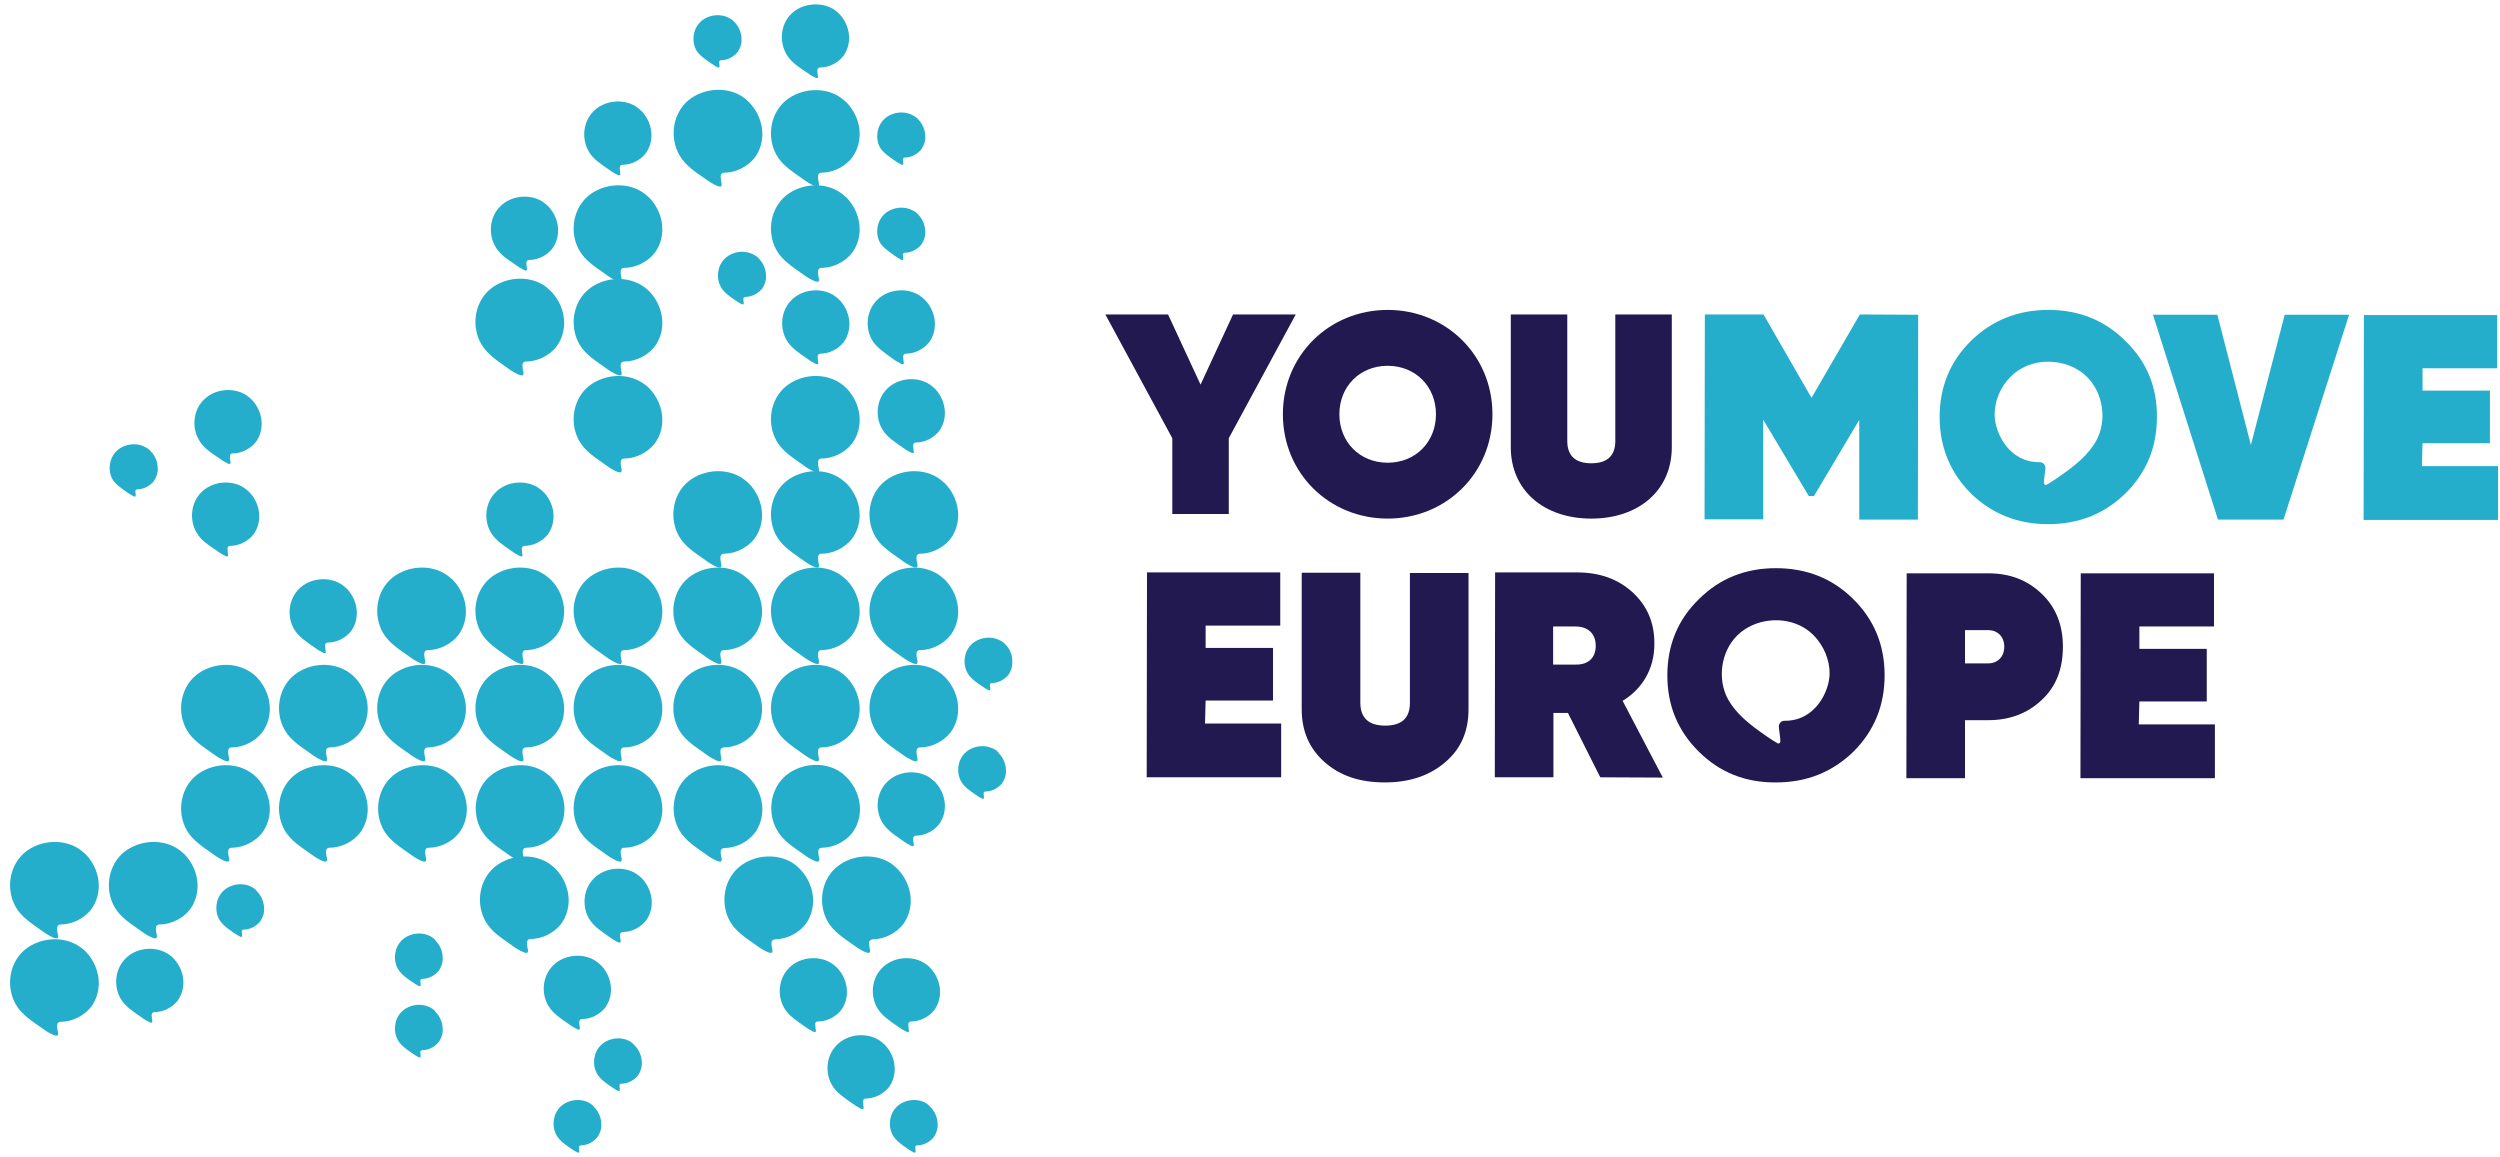 <svg width="242" height="112" viewBox="0 0 242 112" fill="none" xmlns="http://www.w3.org/2000/svg">
<path d="M185.68 30.468L185.651 50.3H179.976V40.647L175.589 48.019H175.092L170.675 40.618V50.271H165L165.029 30.439H170.704L175.355 38.512L180.035 30.439L185.68 30.468Z" fill="#24AECB"/>
<path d="M214.697 50.3L208.408 30.468H214.639L217.885 43.075L221.162 30.468H227.392L221.045 50.3H214.697Z" fill="#24AECB"/>
<path d="M234.442 45.123H241.814V50.329H228.797L228.826 30.497H241.726V35.645H234.501V37.81H241.024V42.9H234.501L234.442 45.123Z" fill="#24AECB"/>
<path d="M205.747 33.013C203.729 30.994 201.242 30 198.288 30C195.334 30 192.847 30.994 190.8 32.984C188.782 34.973 187.758 37.43 187.758 40.355C187.758 43.28 188.782 45.737 190.771 47.755C192.818 49.744 195.305 50.739 198.259 50.739C201.213 50.739 203.7 49.744 205.718 47.785C207.765 45.766 208.789 43.309 208.789 40.384C208.818 37.459 207.795 35.002 205.747 33.013ZM202.881 42.724C202.149 43.982 201.067 44.889 199.897 45.737C198.61 46.673 198.083 46.936 198.083 46.936C197.908 46.995 197.879 46.819 197.849 46.731C197.82 46.585 197.996 45.532 197.996 45.328V45.298C197.996 45.006 197.791 44.772 197.498 44.742C194.427 44.801 193.081 41.817 193.081 40.15C193.081 38.804 193.637 37.459 194.603 36.494C194.895 36.201 195.217 35.938 195.568 35.733C197.557 34.534 200.394 34.856 202.032 36.494C203.612 38.073 203.992 40.764 202.881 42.724Z" fill="#24AECB"/>
<path d="M116.645 70.035H124.017V75.242H111L111.029 55.409H123.929V60.558H116.704V62.722H123.227V67.812H116.704L116.645 70.035Z" fill="#21194F"/>
<path d="M126.006 55.439H131.681V68.017C131.681 69.479 132.47 70.24 134.079 70.24C135.688 70.24 136.478 69.508 136.478 68.046V55.468H142.152V68.66C142.152 70.795 141.421 72.492 139.9 73.779C138.408 75.066 136.478 75.739 134.05 75.739C131.622 75.739 129.721 75.095 128.229 73.779C126.737 72.463 126.006 70.766 126.006 68.66V55.439Z" fill="#21194F"/>
<path d="M154.906 75.242L151.776 69.011H150.372V75.242H144.697L144.727 55.409H152.654C154.847 55.409 156.632 56.053 158.036 57.34C159.44 58.627 160.171 60.294 160.142 62.371C160.142 64.711 159.001 66.671 157.07 67.841L160.961 75.271L154.906 75.242ZM150.343 60.645V64.331H152.507C153.736 64.36 154.467 63.687 154.467 62.517C154.467 61.347 153.736 60.645 152.507 60.645H150.343Z" fill="#21194F"/>
<path d="M192.464 55.497C194.541 55.497 196.237 56.141 197.612 57.457C198.987 58.744 199.689 60.47 199.689 62.605C199.689 64.77 199.016 66.496 197.612 67.783C196.237 69.07 194.512 69.713 192.464 69.713H190.212V75.329H184.537L184.566 55.497H192.464ZM192.464 64.214C193.342 64.214 194.014 63.6 194.014 62.605C194.014 61.611 193.342 60.996 192.464 60.996H190.212V64.214H192.464Z" fill="#21194F"/>
<path d="M207.032 70.123H214.403V75.329H201.387L201.416 55.497H214.316V60.645H207.091V62.81H213.614V67.9H207.091L207.032 70.123Z" fill="#21194F"/>
<path d="M161.398 65.384C161.398 68.309 162.422 70.766 164.47 72.785C166.488 74.774 168.974 75.768 171.929 75.739C174.883 75.739 177.369 74.744 179.417 72.755C181.435 70.737 182.43 68.28 182.43 65.355C182.43 62.43 181.406 59.973 179.388 57.984C177.34 55.965 174.854 55 171.9 55C168.945 55 166.459 55.995 164.441 58.013C162.393 60.002 161.398 62.488 161.398 65.384ZM168.155 61.523C169.793 59.885 172.631 59.563 174.62 60.762C174.971 60.967 175.293 61.23 175.585 61.523C176.521 62.488 177.106 63.834 177.106 65.179C177.106 66.847 175.761 69.83 172.689 69.772C172.397 69.801 172.192 70.035 172.192 70.328V70.357C172.192 70.532 172.368 71.615 172.338 71.761C172.338 71.849 172.28 71.995 172.104 71.966C172.104 71.966 171.578 71.702 170.291 70.766C169.121 69.918 168.038 69.011 167.307 67.753C166.196 65.794 166.576 63.073 168.155 61.523Z" fill="#21194F"/>
<path d="M62.068 74.661C60.43 73.666 58.09 73.959 56.715 75.304C55.399 76.621 55.165 78.756 56.072 80.365C56.657 81.388 57.681 82.003 58.617 82.675C58.968 82.939 59.348 83.173 59.757 83.348C59.845 83.377 59.933 83.407 60.05 83.407C60.108 83.407 60.167 83.348 60.167 83.29C60.196 83.173 60.167 83.056 60.138 82.939C60.108 82.793 60.079 82.646 60.079 82.471V82.442C60.079 82.207 60.196 82.061 60.43 82.061C61.542 82.061 62.712 81.476 63.384 80.599C63.882 79.926 64.116 79.107 64.116 78.317C64.116 77.206 63.648 76.094 62.858 75.275C62.624 75.07 62.361 74.836 62.068 74.661Z" fill="#24AECB"/>
<path d="M70.112 82.09C71.223 82.09 72.393 81.505 73.066 80.628C73.563 79.955 73.797 79.136 73.797 78.346C73.797 77.235 73.329 76.123 72.54 75.304C72.305 75.07 72.042 74.836 71.75 74.661C70.112 73.666 67.772 73.959 66.397 75.304C65.081 76.621 64.847 78.756 65.753 80.365C66.338 81.388 67.362 82.003 68.298 82.675C68.649 82.939 69.029 83.173 69.439 83.348C69.527 83.377 69.614 83.407 69.731 83.407C69.79 83.407 69.848 83.348 69.848 83.29C69.878 83.173 69.848 83.056 69.819 82.939C69.79 82.793 69.761 82.646 69.761 82.471V82.442C69.761 82.237 69.848 82.12 70.112 82.09Z" fill="#24AECB"/>
<path d="M77.747 82.675C78.098 82.939 78.479 83.173 78.888 83.348C78.976 83.377 79.064 83.407 79.181 83.407C79.239 83.407 79.298 83.348 79.298 83.29C79.327 83.173 79.298 83.056 79.268 82.939C79.239 82.792 79.21 82.646 79.21 82.471V82.441C79.21 82.207 79.327 82.061 79.561 82.061C80.672 82.061 81.843 81.476 82.515 80.599C83.013 79.926 83.246 79.107 83.246 78.317C83.246 77.206 82.778 76.094 81.989 75.275C81.755 75.041 81.492 74.807 81.199 74.631C79.561 73.637 77.221 73.929 75.846 75.275C74.53 76.591 74.296 78.727 75.203 80.335C75.787 81.388 76.811 82.003 77.747 82.675Z" fill="#24AECB"/>
<path d="M84.475 90.924C85.587 90.924 86.757 90.339 87.429 89.462C87.927 88.789 88.161 87.97 88.161 87.18C88.161 86.069 87.693 84.957 86.903 84.138C86.669 83.904 86.406 83.67 86.113 83.494C84.475 82.5 82.135 82.792 80.76 84.138C79.444 85.454 79.21 87.59 80.117 89.198C80.702 90.222 81.725 90.836 82.661 91.509C83.012 91.772 83.393 92.006 83.802 92.182C83.89 92.211 83.978 92.24 84.095 92.24C84.153 92.24 84.212 92.182 84.212 92.123C84.241 92.006 84.212 91.889 84.182 91.772C84.153 91.626 84.124 91.48 84.124 91.304V91.275C84.124 91.1 84.241 90.953 84.475 90.924Z" fill="#24AECB"/>
<path d="M75.026 90.924C76.137 90.924 77.307 90.339 77.98 89.462C78.477 88.789 78.711 87.97 78.711 87.18C78.711 86.069 78.243 84.957 77.454 84.138C77.22 83.904 76.956 83.67 76.664 83.494C75.026 82.5 72.686 82.792 71.311 84.138C69.995 85.454 69.761 87.59 70.667 89.198C71.252 90.222 72.276 90.836 73.212 91.509C73.563 91.772 73.944 92.006 74.353 92.182C74.441 92.211 74.528 92.24 74.645 92.24C74.704 92.24 74.763 92.182 74.763 92.123C74.792 92.006 74.763 91.889 74.733 91.772C74.704 91.626 74.675 91.48 74.675 91.304V91.275C74.675 91.1 74.792 90.953 75.026 90.924Z" fill="#24AECB"/>
<path d="M33.549 74.661C31.91 73.666 29.57 73.959 28.196 75.304C26.879 76.621 26.645 78.756 27.552 80.365C28.137 81.388 29.161 82.003 30.097 82.675C30.448 82.939 30.828 83.173 31.238 83.348C31.326 83.377 31.413 83.407 31.53 83.407C31.589 83.407 31.647 83.348 31.647 83.29C31.677 83.173 31.647 83.056 31.618 82.939C31.589 82.793 31.559 82.646 31.559 82.471V82.442C31.559 82.207 31.677 82.061 31.91 82.061C33.022 82.061 34.192 81.476 34.865 80.599C35.362 79.926 35.596 79.107 35.596 78.317C35.596 77.206 35.128 76.094 34.338 75.275C34.104 75.07 33.841 74.836 33.549 74.661Z" fill="#24AECB"/>
<path d="M33.549 64.949C31.91 63.955 29.57 64.247 28.196 65.593C26.879 66.909 26.645 69.044 27.552 70.653C28.137 71.677 29.161 72.291 30.097 72.964C30.448 73.227 30.828 73.461 31.238 73.637C31.326 73.666 31.413 73.695 31.53 73.695C31.589 73.695 31.647 73.637 31.647 73.578C31.677 73.461 31.647 73.344 31.618 73.227C31.589 73.081 31.559 72.935 31.559 72.759V72.73C31.559 72.496 31.677 72.35 31.91 72.35C33.022 72.35 34.192 71.765 34.865 70.887C35.362 70.214 35.596 69.395 35.596 68.606C35.596 67.494 35.128 66.383 34.338 65.564C34.104 65.329 33.841 65.125 33.549 64.949Z" fill="#24AECB"/>
<path d="M24.072 64.949C22.434 63.955 20.094 64.247 18.719 65.593C17.403 66.909 17.169 69.044 18.076 70.653C18.661 71.677 19.684 72.291 20.62 72.964C20.971 73.227 21.352 73.461 21.761 73.637C21.849 73.666 21.937 73.695 22.054 73.695C22.112 73.695 22.171 73.637 22.171 73.578C22.2 73.461 22.171 73.344 22.141 73.227C22.112 73.081 22.083 72.935 22.083 72.759V72.73C22.083 72.496 22.2 72.35 22.434 72.35C23.546 72.35 24.715 71.765 25.388 70.887C25.886 70.214 26.12 69.395 26.12 68.606C26.12 67.494 25.651 66.383 24.862 65.564C24.657 65.329 24.364 65.125 24.072 64.949Z" fill="#24AECB"/>
<path d="M24.072 74.661C22.434 73.666 20.094 73.959 18.719 75.304C17.403 76.621 17.169 78.756 18.076 80.365C18.661 81.388 19.684 82.003 20.62 82.675C20.971 82.939 21.352 83.173 21.761 83.348C21.849 83.377 21.937 83.407 22.054 83.407C22.112 83.407 22.171 83.348 22.171 83.29C22.2 83.173 22.171 83.056 22.141 82.939C22.112 82.793 22.083 82.646 22.083 82.471V82.442C22.083 82.207 22.2 82.061 22.434 82.061C23.546 82.061 24.715 81.476 25.388 80.599C25.886 79.926 26.12 79.107 26.12 78.317C26.12 77.206 25.651 76.094 24.862 75.275C24.657 75.07 24.364 74.836 24.072 74.661Z" fill="#24AECB"/>
<path d="M49.111 35.611C49.462 35.874 49.842 36.108 50.251 36.283C50.339 36.313 50.427 36.342 50.544 36.342C50.602 36.342 50.661 36.283 50.661 36.225C50.69 36.108 50.661 35.991 50.632 35.874C50.602 35.728 50.573 35.581 50.573 35.406V35.377C50.573 35.143 50.69 34.996 50.924 34.996C52.036 34.996 53.206 34.411 53.879 33.534C54.376 32.861 54.61 32.042 54.61 31.252C54.61 30.141 54.142 29.029 53.352 28.21C53.118 27.976 52.855 27.742 52.562 27.567C50.924 26.572 48.584 26.865 47.209 28.21C45.893 29.526 45.659 31.662 46.566 33.271C47.18 34.324 48.175 34.938 49.111 35.611Z" fill="#24AECB"/>
<path d="M68.298 17.329C68.649 17.592 69.029 17.826 69.439 18.002C69.527 18.031 69.614 18.06 69.731 18.06C69.79 18.06 69.848 18.002 69.848 17.943C69.878 17.826 69.848 17.709 69.819 17.592C69.79 17.446 69.761 17.299 69.761 17.124V17.095C69.761 16.861 69.878 16.715 70.112 16.715C71.223 16.715 72.393 16.129 73.066 15.252C73.563 14.579 73.797 13.76 73.797 12.97C73.797 11.859 73.329 10.747 72.54 9.928C72.305 9.694 72.042 9.46 71.75 9.285C70.112 8.29 67.772 8.583 66.397 9.928C65.081 11.245 64.847 13.38 65.753 14.989C66.338 16.042 67.333 16.656 68.298 17.329Z" fill="#24AECB"/>
<path d="M20.942 53.278C21.205 53.483 21.497 53.658 21.79 53.805C21.848 53.834 21.936 53.863 21.995 53.863C22.053 53.863 22.082 53.834 22.082 53.776C22.082 53.688 22.082 53.6 22.053 53.512C22.053 53.395 22.024 53.278 22.024 53.161C22.024 53.161 22.024 53.161 22.024 53.132C22.024 52.956 22.112 52.84 22.287 52.84C23.135 52.84 24.013 52.401 24.539 51.728C24.92 51.202 25.095 50.587 25.095 49.973C25.095 49.125 24.744 48.276 24.159 47.662C23.984 47.487 23.779 47.311 23.545 47.165C22.287 46.404 20.503 46.609 19.479 47.662C18.485 48.657 18.309 50.295 19.011 51.523C19.45 52.313 20.21 52.781 20.942 53.278Z" fill="#24AECB"/>
<path d="M30.389 62.638C30.652 62.843 30.945 63.019 31.237 63.165C31.296 63.194 31.383 63.223 31.442 63.223C31.5 63.223 31.53 63.194 31.53 63.136C31.53 63.048 31.53 62.96 31.5 62.872C31.5 62.755 31.471 62.638 31.471 62.521C31.471 62.521 31.471 62.521 31.471 62.492C31.471 62.317 31.559 62.2 31.734 62.2C32.583 62.2 33.46 61.761 33.987 61.088C34.367 60.562 34.542 59.947 34.542 59.333C34.542 58.485 34.191 57.636 33.606 57.022C33.431 56.847 33.226 56.671 32.992 56.525C31.734 55.764 29.95 55.969 28.926 57.022C27.932 58.017 27.756 59.655 28.458 60.883C28.897 61.644 29.657 62.112 30.389 62.638Z" fill="#24AECB"/>
<path d="M21.176 44.327C21.439 44.532 21.732 44.708 22.024 44.854C22.083 44.883 22.17 44.912 22.229 44.912C22.287 44.912 22.317 44.883 22.317 44.825C22.317 44.737 22.317 44.649 22.287 44.561C22.287 44.444 22.258 44.327 22.258 44.21C22.258 44.21 22.258 44.21 22.258 44.181C22.258 44.006 22.346 43.889 22.521 43.889C23.37 43.889 24.247 43.45 24.774 42.777C25.154 42.251 25.329 41.636 25.329 41.022C25.329 40.174 24.979 39.325 24.393 38.711C24.218 38.536 24.013 38.36 23.779 38.214C22.521 37.453 20.737 37.658 19.713 38.711C18.719 39.706 18.543 41.344 19.245 42.572C19.684 43.362 20.445 43.83 21.176 44.327Z" fill="#24AECB"/>
<path d="M78.039 6.974C78.302 7.179 78.595 7.354 78.888 7.5C78.946 7.53 79.034 7.559 79.092 7.559C79.151 7.559 79.18 7.53 79.18 7.471C79.18 7.383 79.18 7.296 79.151 7.208C79.151 7.091 79.121 6.974 79.121 6.857C79.121 6.857 79.121 6.857 79.121 6.828C79.121 6.652 79.209 6.535 79.385 6.535C80.233 6.535 81.111 6.096 81.637 5.424C82.017 4.897 82.193 4.283 82.193 3.669C82.193 2.82 81.842 1.972 81.257 1.358C81.081 1.182 80.876 1.007 80.642 0.861C79.385 0.129 77.6 0.334 76.577 1.358C75.582 2.352 75.407 3.99 76.109 5.219C76.547 6.009 77.308 6.477 78.039 6.974Z" fill="#24AECB"/>
<path d="M79.414 34.236C80.262 34.236 81.14 33.797 81.666 33.124C82.047 32.598 82.222 31.983 82.222 31.369C82.222 30.521 81.871 29.673 81.286 29.058C81.111 28.883 80.906 28.707 80.672 28.561C79.414 27.8 77.63 28.005 76.606 29.058C75.611 30.053 75.436 31.691 76.138 32.919C76.606 33.709 77.367 34.177 78.069 34.675C78.332 34.879 78.624 35.055 78.917 35.201C78.975 35.23 79.063 35.26 79.121 35.26C79.18 35.26 79.209 35.23 79.209 35.172C79.209 35.084 79.209 34.996 79.18 34.908C79.18 34.791 79.151 34.675 79.151 34.557C79.151 34.557 79.151 34.557 79.151 34.528C79.151 34.353 79.239 34.236 79.414 34.236Z" fill="#24AECB"/>
<path d="M86.346 34.675C86.609 34.879 86.902 35.055 87.194 35.201C87.253 35.23 87.34 35.26 87.399 35.26C87.457 35.26 87.487 35.23 87.487 35.172C87.487 35.084 87.487 34.996 87.457 34.908C87.457 34.791 87.428 34.675 87.428 34.557C87.428 34.557 87.428 34.557 87.428 34.528C87.428 34.353 87.516 34.236 87.691 34.236C88.54 34.236 89.417 33.797 89.944 33.124C90.324 32.598 90.499 31.983 90.499 31.369C90.499 30.521 90.148 29.673 89.563 29.058C89.388 28.883 89.183 28.707 88.949 28.561C87.691 27.8 85.907 28.005 84.883 29.058C83.889 30.053 83.713 31.691 84.415 32.919C84.883 33.68 85.644 34.148 86.346 34.675Z" fill="#24AECB"/>
<path d="M49.871 25.607C50.135 25.812 50.427 25.987 50.719 26.133C50.778 26.163 50.866 26.192 50.924 26.192C50.983 26.192 51.012 26.163 51.012 26.104C51.012 26.016 51.012 25.929 50.983 25.841C50.983 25.724 50.953 25.607 50.953 25.49C50.953 25.49 50.953 25.49 50.953 25.461C50.953 25.285 51.041 25.168 51.217 25.168C52.065 25.168 52.943 24.729 53.469 24.057C53.849 23.53 54.025 22.916 54.025 22.302C54.025 21.453 53.674 20.605 53.089 19.991C52.913 19.815 52.709 19.64 52.474 19.493C51.217 18.733 49.432 18.938 48.409 19.991C47.414 20.985 47.239 22.623 47.941 23.852C48.379 24.642 49.14 25.11 49.871 25.607Z" fill="#24AECB"/>
<path d="M58.908 16.393C59.172 16.598 59.464 16.773 59.757 16.919C59.815 16.948 59.903 16.978 59.961 16.978C60.02 16.978 60.049 16.948 60.049 16.89C60.049 16.802 60.049 16.715 60.02 16.627C60.02 16.51 59.991 16.393 59.991 16.276C59.991 16.276 59.991 16.276 59.991 16.247C59.991 16.071 60.078 15.954 60.254 15.954C61.102 15.954 61.98 15.515 62.506 14.842C62.886 14.316 63.062 13.702 63.062 13.087C63.062 12.239 62.711 11.391 62.126 10.777C61.95 10.601 61.746 10.426 61.512 10.279C60.254 9.519 58.47 9.724 57.446 10.777C56.451 11.771 56.276 13.409 56.978 14.638C57.416 15.428 58.206 15.896 58.908 16.393Z" fill="#24AECB"/>
<path d="M88.658 42.836C89.507 42.836 90.384 42.397 90.91 41.724C91.291 41.198 91.466 40.583 91.466 39.969C91.466 39.121 91.115 38.273 90.53 37.658C90.355 37.483 90.15 37.307 89.916 37.161C88.658 36.4 86.874 36.605 85.85 37.658C84.856 38.653 84.68 40.291 85.382 41.519C85.85 42.309 86.611 42.777 87.313 43.274C87.576 43.479 87.868 43.655 88.161 43.801C88.219 43.83 88.307 43.859 88.366 43.859C88.424 43.859 88.453 43.83 88.453 43.772C88.453 43.684 88.453 43.596 88.424 43.508C88.424 43.391 88.395 43.274 88.395 43.157C88.395 43.157 88.395 43.157 88.395 43.128C88.395 42.953 88.483 42.836 88.658 42.836Z" fill="#24AECB"/>
<path d="M50.777 52.84C51.626 52.84 52.503 52.401 53.03 51.728C53.41 51.202 53.585 50.587 53.585 49.973C53.585 49.125 53.234 48.276 52.649 47.662C52.474 47.487 52.269 47.311 52.035 47.165C50.777 46.404 48.993 46.609 47.969 47.662C46.975 48.657 46.799 50.295 47.501 51.523C47.969 52.313 48.73 52.781 49.432 53.278C49.695 53.483 49.987 53.658 50.28 53.805C50.339 53.834 50.426 53.863 50.485 53.863C50.543 53.863 50.573 53.834 50.573 53.776C50.573 53.688 50.572 53.6 50.543 53.512C50.543 53.395 50.514 53.278 50.514 53.161C50.514 53.161 50.514 53.161 50.514 53.132C50.514 52.956 50.602 52.84 50.777 52.84Z" fill="#24AECB"/>
<path d="M54.99 99.085C55.254 99.29 55.546 99.465 55.839 99.612C55.897 99.641 55.985 99.67 56.043 99.67C56.102 99.67 56.131 99.641 56.131 99.582C56.131 99.495 56.131 99.407 56.102 99.319C56.102 99.202 56.073 99.085 56.073 98.968C56.073 98.968 56.073 98.968 56.073 98.939C56.073 98.763 56.16 98.646 56.336 98.646C57.184 98.646 58.062 98.208 58.588 97.535C58.968 97.008 59.144 96.394 59.144 95.78C59.144 94.931 58.793 94.083 58.208 93.469C58.032 93.293 57.828 93.118 57.594 92.972C56.336 92.211 54.552 92.416 53.528 93.469C52.533 94.463 52.358 96.102 53.06 97.33C53.528 98.12 54.288 98.588 54.99 99.085Z" fill="#24AECB"/>
<path d="M61.541 84.547C60.283 83.787 58.499 83.992 57.475 85.045C56.481 86.039 56.305 87.677 57.007 88.906C57.475 89.696 58.236 90.164 58.938 90.661C59.201 90.866 59.493 91.041 59.786 91.187C59.844 91.217 59.932 91.246 59.991 91.246C60.049 91.246 60.078 91.217 60.078 91.158C60.078 91.07 60.078 90.983 60.049 90.895C60.049 90.778 60.02 90.661 60.02 90.544C60.02 90.544 60.02 90.544 60.02 90.515C60.02 90.339 60.108 90.222 60.283 90.222C61.131 90.222 62.009 89.783 62.535 89.111C62.916 88.584 63.091 87.97 63.091 87.356C63.091 86.507 62.74 85.659 62.155 85.045C61.95 84.84 61.746 84.694 61.541 84.547Z" fill="#24AECB"/>
<path d="M89.447 93.206C88.189 92.445 86.405 92.65 85.381 93.703C84.387 94.697 84.211 96.335 84.913 97.564C85.381 98.354 86.142 98.822 86.844 99.319C87.107 99.524 87.4 99.699 87.692 99.846C87.751 99.875 87.838 99.904 87.897 99.904C87.955 99.904 87.985 99.875 87.985 99.816C87.985 99.729 87.985 99.641 87.955 99.553C87.955 99.436 87.926 99.319 87.926 99.202C87.926 99.202 87.926 99.202 87.926 99.173C87.926 98.997 88.014 98.88 88.189 98.88C89.038 98.88 89.915 98.442 90.442 97.769C90.822 97.242 90.998 96.628 90.998 96.014C90.998 95.165 90.647 94.317 90.061 93.703C89.886 93.498 89.681 93.352 89.447 93.206Z" fill="#24AECB"/>
<path d="M79.18 98.88C80.028 98.88 80.906 98.442 81.432 97.769C81.812 97.242 81.988 96.628 81.988 96.014C81.988 95.165 81.637 94.317 81.052 93.703C80.876 93.527 80.671 93.352 80.437 93.206C79.18 92.445 77.395 92.65 76.372 93.703C75.377 94.697 75.201 96.335 75.903 97.564C76.372 98.354 77.132 98.822 77.834 99.319C78.097 99.524 78.39 99.699 78.682 99.846C78.741 99.875 78.829 99.904 78.887 99.904C78.946 99.904 78.975 99.875 78.975 99.816C78.975 99.729 78.975 99.641 78.946 99.553C78.946 99.436 78.916 99.319 78.916 99.202C78.916 99.202 78.916 99.202 78.916 99.173C78.887 98.997 78.975 98.88 79.18 98.88Z" fill="#24AECB"/>
<path d="M85.675 101.162C85.499 100.986 85.294 100.811 85.061 100.665C83.803 99.904 82.018 100.109 80.995 101.162C80 102.156 79.825 103.794 80.527 105.023C80.995 105.813 81.755 106.281 82.457 106.778C82.72 106.983 83.013 107.158 83.305 107.305C83.364 107.334 83.452 107.363 83.51 107.363C83.569 107.363 83.598 107.334 83.598 107.275C83.598 107.188 83.598 107.1 83.569 107.012C83.569 106.895 83.539 106.778 83.539 106.661C83.539 106.661 83.539 106.661 83.539 106.632C83.539 106.456 83.627 106.339 83.803 106.339C84.651 106.339 85.528 105.9 86.055 105.228C86.435 104.701 86.611 104.087 86.611 103.473C86.611 102.624 86.26 101.776 85.675 101.162Z" fill="#24AECB"/>
<path d="M89.916 75.216C88.658 74.456 86.874 74.661 85.85 75.714C84.856 76.708 84.68 78.346 85.382 79.575C85.85 80.365 86.611 80.832 87.313 81.33C87.576 81.535 87.868 81.71 88.161 81.856C88.219 81.886 88.307 81.915 88.366 81.915C88.424 81.915 88.453 81.886 88.453 81.827C88.453 81.739 88.453 81.652 88.424 81.564C88.424 81.447 88.395 81.33 88.395 81.213C88.395 81.213 88.395 81.213 88.395 81.184C88.395 81.008 88.483 80.891 88.658 80.891C89.507 80.891 90.384 80.452 90.91 79.779C91.291 79.253 91.466 78.639 91.466 78.024C91.466 77.176 91.115 76.328 90.53 75.714C90.326 75.538 90.121 75.363 89.916 75.216Z" fill="#24AECB"/>
<path d="M72.161 28.737C72.775 28.737 73.389 28.415 73.77 27.947C74.033 27.567 74.179 27.128 74.15 26.689C74.15 26.075 73.887 25.46 73.477 25.051C73.36 24.905 73.214 24.788 73.038 24.7C72.132 24.144 70.874 24.32 70.142 25.051C69.441 25.753 69.294 26.923 69.791 27.8C70.113 28.356 70.669 28.707 71.166 29.058C71.371 29.205 71.576 29.322 71.781 29.439C71.839 29.468 71.868 29.468 71.927 29.468C71.956 29.468 71.985 29.439 71.985 29.409C71.985 29.351 71.985 29.292 71.985 29.234C71.985 29.146 71.956 29.058 71.956 28.971C71.956 28.824 72.015 28.766 72.161 28.737Z" fill="#24AECB"/>
<path d="M86.61 24.759C86.814 24.905 87.019 25.022 87.224 25.139C87.282 25.168 87.312 25.168 87.37 25.168C87.399 25.168 87.429 25.139 87.429 25.11C87.429 25.051 87.429 24.993 87.429 24.934C87.429 24.846 87.399 24.759 87.399 24.671C87.399 24.554 87.458 24.466 87.575 24.466C88.189 24.466 88.803 24.144 89.184 23.676C89.447 23.296 89.593 22.857 89.564 22.419C89.564 21.804 89.301 21.19 88.891 20.78C88.774 20.634 88.628 20.517 88.452 20.429C87.546 19.874 86.288 20.049 85.557 20.78C84.855 21.483 84.708 22.652 85.206 23.53C85.557 24.057 86.112 24.378 86.61 24.759Z" fill="#24AECB"/>
<path d="M86.61 15.544C86.814 15.691 87.019 15.808 87.224 15.925C87.282 15.954 87.312 15.954 87.37 15.954C87.399 15.954 87.429 15.925 87.429 15.896C87.429 15.837 87.429 15.778 87.429 15.72C87.429 15.632 87.399 15.544 87.399 15.457C87.399 15.34 87.458 15.252 87.575 15.252C88.189 15.252 88.803 14.93 89.184 14.462C89.447 14.082 89.593 13.643 89.564 13.204C89.564 12.59 89.301 11.976 88.891 11.566C88.774 11.42 88.628 11.303 88.452 11.215C87.546 10.66 86.288 10.835 85.557 11.566C84.855 12.268 84.708 13.438 85.206 14.316C85.557 14.842 86.112 15.194 86.61 15.544Z" fill="#24AECB"/>
<path d="M68.825 6.126C69.029 6.272 69.234 6.389 69.439 6.506C69.497 6.535 69.526 6.535 69.585 6.535C69.614 6.535 69.644 6.506 69.644 6.477C69.644 6.418 69.644 6.36 69.644 6.301C69.644 6.214 69.614 6.126 69.614 6.038C69.614 5.921 69.673 5.833 69.79 5.833C70.404 5.833 71.018 5.511 71.398 5.043C71.662 4.663 71.808 4.224 71.779 3.786C71.779 3.171 71.516 2.557 71.106 2.148C70.989 2.001 70.843 1.884 70.667 1.797C69.76 1.241 68.503 1.416 67.771 2.148C67.069 2.85 66.923 4.02 67.42 4.897C67.771 5.424 68.327 5.775 68.825 6.126Z" fill="#24AECB"/>
<path d="M12.313 47.662C12.518 47.808 12.722 47.925 12.927 48.042C12.986 48.071 13.015 48.071 13.073 48.071C13.102 48.071 13.132 48.042 13.132 48.013C13.132 47.954 13.132 47.896 13.132 47.837C13.132 47.75 13.102 47.662 13.102 47.574C13.102 47.457 13.161 47.369 13.278 47.369C13.892 47.369 14.507 47.048 14.887 46.58C15.15 46.199 15.296 45.761 15.267 45.322C15.267 44.708 15.004 44.093 14.594 43.684C14.477 43.538 14.331 43.42 14.155 43.333C13.249 42.777 11.991 42.953 11.26 43.684C10.558 44.386 10.411 45.556 10.909 46.433C11.26 46.96 11.786 47.282 12.313 47.662Z" fill="#24AECB"/>
<path d="M96.292 72.554C95.385 71.999 94.128 72.174 93.396 72.905C92.694 73.608 92.548 74.778 93.045 75.655C93.367 76.211 93.923 76.562 94.42 76.913C94.625 77.059 94.83 77.176 95.034 77.293C95.093 77.322 95.122 77.322 95.181 77.322C95.21 77.322 95.239 77.293 95.239 77.264C95.239 77.205 95.239 77.147 95.239 77.088C95.239 77.001 95.21 76.913 95.21 76.825C95.21 76.708 95.269 76.62 95.385 76.62C96 76.62 96.614 76.299 96.994 75.831C97.258 75.45 97.404 75.011 97.375 74.573C97.375 73.959 97.111 73.344 96.702 72.935C96.614 72.759 96.468 72.642 96.292 72.554Z" fill="#24AECB"/>
<path d="M97.344 62.404C97.227 62.258 97.081 62.141 96.906 62.053C95.999 61.498 94.741 61.673 94.01 62.404C93.308 63.106 93.161 64.276 93.659 65.154C93.981 65.71 94.536 66.061 95.034 66.412C95.238 66.558 95.443 66.675 95.648 66.792C95.706 66.821 95.736 66.821 95.794 66.821C95.823 66.821 95.853 66.792 95.853 66.763C95.853 66.704 95.853 66.646 95.853 66.587C95.853 66.5 95.823 66.412 95.823 66.324C95.823 66.207 95.882 66.119 95.999 66.119C96.613 66.119 97.227 65.798 97.608 65.33C97.871 64.949 98.017 64.51 97.988 64.072C98.017 63.458 97.783 62.843 97.344 62.404Z" fill="#24AECB"/>
<path d="M89.681 106.807C88.774 106.252 87.516 106.427 86.785 107.158C86.083 107.86 85.937 109.03 86.434 109.908C86.756 110.464 87.312 110.815 87.809 111.166C88.014 111.312 88.218 111.429 88.423 111.546C88.482 111.575 88.511 111.575 88.569 111.575C88.599 111.575 88.628 111.546 88.628 111.517C88.628 111.458 88.628 111.4 88.628 111.341C88.628 111.253 88.599 111.166 88.599 111.078C88.599 110.961 88.657 110.873 88.774 110.873C89.388 110.873 90.003 110.551 90.383 110.083C90.646 109.703 90.793 109.264 90.763 108.826C90.763 108.211 90.5 107.597 90.091 107.188C89.974 107.041 89.827 106.924 89.681 106.807Z" fill="#24AECB"/>
<path d="M61.044 100.84C60.137 100.284 58.88 100.46 58.148 101.191C57.446 101.893 57.3 103.063 57.797 103.941C58.119 104.496 58.675 104.847 59.172 105.198C59.377 105.345 59.582 105.462 59.786 105.579C59.845 105.608 59.874 105.608 59.933 105.608C59.962 105.608 59.991 105.579 59.991 105.55C59.991 105.491 59.991 105.432 59.991 105.374C59.991 105.286 59.962 105.198 59.962 105.111C59.962 104.994 60.02 104.906 60.137 104.906C60.752 104.906 61.366 104.584 61.746 104.116C62.01 103.736 62.156 103.297 62.127 102.858C62.127 102.244 61.863 101.63 61.454 101.22C61.337 101.074 61.191 100.957 61.044 100.84Z" fill="#24AECB"/>
<path d="M57.124 106.807C56.218 106.252 54.96 106.427 54.228 107.158C53.526 107.86 53.38 109.03 53.877 109.908C54.199 110.464 54.755 110.815 55.252 111.166C55.457 111.312 55.662 111.429 55.867 111.546C55.925 111.575 55.954 111.575 56.013 111.575C56.042 111.575 56.071 111.546 56.071 111.517C56.071 111.458 56.071 111.4 56.071 111.341C56.071 111.253 56.042 111.166 56.042 111.078C56.042 110.961 56.1 110.873 56.218 110.873C56.832 110.873 57.446 110.551 57.826 110.083C58.09 109.703 58.236 109.264 58.207 108.826C58.207 108.211 57.943 107.597 57.534 107.188C57.446 107.041 57.3 106.924 57.124 106.807Z" fill="#24AECB"/>
<path d="M41.769 90.69C40.862 90.134 39.604 90.31 38.873 91.041C38.171 91.743 38.025 92.913 38.522 93.791C38.844 94.347 39.4 94.698 39.897 95.049C40.102 95.195 40.306 95.312 40.511 95.429C40.569 95.458 40.599 95.458 40.657 95.458C40.687 95.458 40.716 95.429 40.716 95.4C40.716 95.341 40.716 95.283 40.716 95.224C40.716 95.136 40.687 95.049 40.687 94.961C40.687 94.844 40.745 94.756 40.862 94.756C41.476 94.756 42.091 94.434 42.471 93.966C42.734 93.586 42.88 93.147 42.851 92.709C42.851 92.094 42.588 91.48 42.178 91.07C42.091 90.924 41.944 90.807 41.769 90.69Z" fill="#24AECB"/>
<path d="M41.769 97.593C40.862 97.037 39.604 97.213 38.873 97.944C38.171 98.646 38.025 99.816 38.522 100.694C38.844 101.25 39.4 101.601 39.897 101.952C40.102 102.098 40.306 102.215 40.511 102.332C40.569 102.361 40.599 102.361 40.657 102.361C40.687 102.361 40.716 102.332 40.716 102.303C40.716 102.244 40.716 102.186 40.716 102.127C40.716 102.039 40.687 101.952 40.687 101.864C40.687 101.747 40.745 101.659 40.862 101.659C41.476 101.659 42.091 101.337 42.471 100.869C42.734 100.489 42.88 100.05 42.851 99.612C42.851 98.997 42.588 98.383 42.178 97.974C42.091 97.827 41.944 97.681 41.769 97.593Z" fill="#24AECB"/>
<path d="M52.592 74.661C50.953 73.666 48.613 73.959 47.239 75.304C45.922 76.621 45.688 78.756 46.595 80.365C47.18 81.388 48.204 82.003 49.14 82.675C49.491 82.939 49.871 83.173 50.281 83.348C50.368 83.377 50.456 83.407 50.573 83.407C50.632 83.407 50.69 83.348 50.69 83.29C50.719 83.173 50.69 83.056 50.661 82.939C50.632 82.793 50.602 82.646 50.602 82.471V82.442C50.602 82.207 50.719 82.061 50.953 82.061C52.065 82.061 53.235 81.476 53.908 80.599C54.405 79.926 54.639 79.107 54.639 78.317C54.639 77.206 54.171 76.094 53.381 75.275C53.177 75.07 52.884 74.836 52.592 74.661Z" fill="#24AECB"/>
<path d="M53 83.494C51.362 82.5 49.022 82.792 47.647 84.138C46.331 85.454 46.096 87.59 47.003 89.198C47.588 90.222 48.612 90.836 49.548 91.509C49.899 91.772 50.279 92.006 50.689 92.182C50.777 92.211 50.864 92.24 50.981 92.24C51.04 92.24 51.098 92.182 51.098 92.123C51.128 92.006 51.098 91.889 51.069 91.772C51.04 91.626 51.011 91.48 51.011 91.304V91.275C51.011 91.041 51.128 90.895 51.362 90.895C52.473 90.895 53.643 90.31 54.316 89.432C54.813 88.76 55.047 87.941 55.047 87.151C55.047 86.039 54.579 84.928 53.789 84.109C53.585 83.904 53.292 83.67 53 83.494Z" fill="#24AECB"/>
<path d="M62.068 64.949C60.43 63.955 58.09 64.247 56.715 65.593C55.399 66.909 55.165 69.044 56.072 70.653C56.657 71.677 57.681 72.291 58.617 72.964C58.968 73.227 59.348 73.461 59.757 73.637C59.845 73.666 59.933 73.695 60.05 73.695C60.108 73.695 60.167 73.637 60.167 73.578C60.196 73.461 60.167 73.344 60.138 73.227C60.108 73.081 60.079 72.935 60.079 72.759V72.73C60.079 72.496 60.196 72.35 60.43 72.35C61.542 72.35 62.712 71.765 63.384 70.887C63.882 70.214 64.116 69.395 64.116 68.606C64.116 67.494 63.648 66.383 62.858 65.564C62.624 65.329 62.361 65.125 62.068 64.949Z" fill="#24AECB"/>
<path d="M62.068 55.531C60.43 54.536 58.09 54.829 56.715 56.174C55.399 57.49 55.165 59.626 56.072 61.234C56.657 62.258 57.681 62.873 58.617 63.545C58.968 63.809 59.348 64.043 59.757 64.218C59.845 64.247 59.933 64.277 60.05 64.277C60.108 64.277 60.167 64.218 60.167 64.16C60.196 64.043 60.167 63.926 60.138 63.809C60.108 63.662 60.079 63.516 60.079 63.341V63.311C60.079 63.077 60.196 62.931 60.43 62.931C61.542 62.931 62.712 62.346 63.384 61.468C63.882 60.796 64.116 59.977 64.116 59.187C64.116 58.075 63.648 56.964 62.858 56.145C62.624 55.94 62.361 55.706 62.068 55.531Z" fill="#24AECB"/>
<path d="M62.068 36.985C60.43 35.991 58.09 36.283 56.715 37.629C55.399 38.945 55.165 41.081 56.072 42.689C56.657 43.713 57.681 44.327 58.617 45C58.968 45.263 59.348 45.497 59.757 45.673C59.845 45.702 59.933 45.731 60.05 45.731C60.108 45.731 60.167 45.673 60.167 45.614C60.196 45.497 60.167 45.38 60.138 45.263C60.108 45.117 60.079 44.971 60.079 44.795V44.766C60.079 44.532 60.196 44.386 60.43 44.386C61.542 44.386 62.712 43.801 63.384 42.923C63.882 42.251 64.116 41.432 64.116 40.642C64.116 39.53 63.648 38.419 62.858 37.6C62.624 37.366 62.361 37.161 62.068 36.985Z" fill="#24AECB"/>
<path d="M62.068 27.596C60.43 26.601 58.09 26.894 56.715 28.239C55.399 29.556 55.165 31.691 56.072 33.3C56.657 34.324 57.681 34.938 58.617 35.611C58.968 35.874 59.348 36.108 59.757 36.283C59.845 36.312 59.933 36.342 60.05 36.342C60.108 36.342 60.167 36.283 60.167 36.225C60.196 36.108 60.167 35.991 60.138 35.874C60.108 35.727 60.079 35.581 60.079 35.406V35.377C60.079 35.142 60.196 34.996 60.43 34.996C61.542 34.996 62.712 34.411 63.384 33.534C63.882 32.861 64.116 32.042 64.116 31.252C64.116 30.141 63.648 29.029 62.858 28.21C62.624 27.976 62.361 27.771 62.068 27.596Z" fill="#24AECB"/>
<path d="M62.068 18.528C60.43 17.534 58.09 17.826 56.715 19.172C55.399 20.488 55.165 22.623 56.072 24.232C56.657 25.256 57.681 25.87 58.617 26.543C58.968 26.806 59.348 27.04 59.757 27.216C59.845 27.245 59.933 27.274 60.05 27.274C60.108 27.274 60.167 27.216 60.167 27.157C60.196 27.04 60.167 26.923 60.138 26.806C60.108 26.66 60.079 26.514 60.079 26.338V26.309C60.079 26.075 60.196 25.929 60.43 25.929C61.542 25.929 62.712 25.344 63.384 24.466C63.882 23.793 64.116 22.974 64.116 22.184C64.116 21.073 63.648 19.961 62.858 19.142C62.624 18.938 62.361 18.704 62.068 18.528Z" fill="#24AECB"/>
<path d="M81.17 9.314C79.532 8.319 77.192 8.612 75.817 9.958C74.5 11.274 74.266 13.409 75.173 15.018C75.758 16.042 76.782 16.656 77.718 17.329C78.069 17.592 78.449 17.826 78.859 18.002C78.947 18.031 79.034 18.06 79.151 18.06C79.21 18.06 79.268 18.002 79.268 17.943C79.298 17.826 79.268 17.709 79.239 17.592C79.21 17.446 79.181 17.299 79.181 17.124V17.095C79.181 16.861 79.298 16.715 79.532 16.715C80.643 16.715 81.813 16.13 82.486 15.252C82.983 14.579 83.217 13.76 83.217 12.97C83.217 11.859 82.749 10.747 81.959 9.928C81.725 9.724 81.462 9.49 81.17 9.314Z" fill="#24AECB"/>
<path d="M81.17 18.528C79.532 17.534 77.192 17.826 75.817 19.172C74.5 20.488 74.266 22.623 75.173 24.232C75.758 25.256 76.782 25.87 77.718 26.543C78.069 26.806 78.449 27.04 78.859 27.216C78.947 27.245 79.034 27.274 79.151 27.274C79.21 27.274 79.268 27.216 79.268 27.157C79.298 27.04 79.268 26.923 79.239 26.806C79.21 26.66 79.181 26.514 79.181 26.338V26.309C79.181 26.075 79.298 25.929 79.532 25.929C80.643 25.929 81.813 25.344 82.486 24.466C82.983 23.793 83.217 22.974 83.217 22.184C83.217 21.073 82.749 19.961 81.959 19.142C81.725 18.938 81.462 18.704 81.17 18.528Z" fill="#24AECB"/>
<path d="M81.17 36.985C79.532 35.991 77.192 36.283 75.817 37.629C74.5 38.945 74.266 41.081 75.173 42.689C75.758 43.713 76.782 44.327 77.718 45C78.069 45.263 78.449 45.497 78.859 45.673C78.947 45.702 79.034 45.731 79.151 45.731C79.21 45.731 79.268 45.673 79.268 45.614C79.298 45.497 79.268 45.38 79.239 45.263C79.21 45.117 79.181 44.971 79.181 44.795V44.766C79.181 44.532 79.298 44.386 79.532 44.386C80.643 44.386 81.813 43.801 82.486 42.923C82.983 42.251 83.217 41.432 83.217 40.642C83.217 39.53 82.749 38.419 81.959 37.6C81.725 37.366 81.462 37.161 81.17 36.985Z" fill="#24AECB"/>
<path d="M81.17 46.2C79.532 45.205 77.192 45.498 75.817 46.843C74.5 48.159 74.266 50.295 75.173 51.904C75.758 52.927 76.782 53.541 77.718 54.214C78.069 54.478 78.449 54.712 78.859 54.887C78.947 54.916 79.034 54.946 79.151 54.946C79.21 54.946 79.268 54.887 79.268 54.829C79.298 54.712 79.268 54.595 79.239 54.478C79.21 54.331 79.181 54.185 79.181 54.01V53.98C79.181 53.746 79.298 53.6 79.532 53.6C80.643 53.6 81.813 53.015 82.486 52.138C82.983 51.465 83.217 50.646 83.217 49.856C83.217 48.744 82.749 47.633 81.959 46.814C81.725 46.609 81.462 46.375 81.17 46.2Z" fill="#24AECB"/>
<path d="M90.705 46.2C89.067 45.205 86.727 45.498 85.352 46.843C84.036 48.159 83.802 50.295 84.708 51.904C85.293 52.927 86.317 53.541 87.253 54.214C87.604 54.478 87.984 54.712 88.394 54.887C88.482 54.916 88.57 54.946 88.686 54.946C88.745 54.946 88.803 54.887 88.803 54.829C88.833 54.712 88.803 54.595 88.774 54.478C88.745 54.331 88.716 54.185 88.716 54.01V53.98C88.716 53.746 88.833 53.6 89.067 53.6C90.178 53.6 91.348 53.015 92.021 52.138C92.518 51.465 92.752 50.646 92.752 49.856C92.752 48.744 92.284 47.633 91.495 46.814C91.261 46.609 90.997 46.375 90.705 46.2Z" fill="#24AECB"/>
<path d="M90.705 55.531C89.067 54.536 86.727 54.829 85.352 56.174C84.036 57.49 83.802 59.626 84.708 61.234C85.293 62.258 86.317 62.873 87.253 63.545C87.604 63.809 87.984 64.043 88.394 64.218C88.482 64.247 88.57 64.277 88.686 64.277C88.745 64.277 88.803 64.218 88.803 64.16C88.833 64.043 88.803 63.926 88.774 63.809C88.745 63.662 88.716 63.516 88.716 63.341V63.311C88.716 63.077 88.833 62.931 89.067 62.931C90.178 62.931 91.348 62.346 92.021 61.468C92.518 60.796 92.752 59.977 92.752 59.187C92.752 58.075 92.284 56.964 91.495 56.145C91.261 55.94 90.997 55.706 90.705 55.531Z" fill="#24AECB"/>
<path d="M90.705 64.949C89.067 63.955 86.727 64.247 85.352 65.593C84.036 66.909 83.802 69.044 84.708 70.653C85.293 71.677 86.317 72.291 87.253 72.964C87.604 73.227 87.984 73.461 88.394 73.637C88.482 73.666 88.57 73.695 88.686 73.695C88.745 73.695 88.803 73.637 88.803 73.578C88.833 73.461 88.803 73.344 88.774 73.227C88.745 73.081 88.716 72.935 88.716 72.759V72.73C88.716 72.496 88.833 72.35 89.067 72.35C90.178 72.35 91.348 71.765 92.021 70.887C92.518 70.214 92.752 69.395 92.752 68.606C92.752 67.494 92.284 66.383 91.495 65.564C91.261 65.329 90.997 65.125 90.705 64.949Z" fill="#24AECB"/>
<path d="M81.17 55.531C79.532 54.536 77.192 54.829 75.817 56.174C74.5 57.49 74.266 59.626 75.173 61.234C75.758 62.258 76.782 62.873 77.718 63.545C78.069 63.809 78.449 64.043 78.859 64.218C78.947 64.247 79.034 64.277 79.151 64.277C79.21 64.277 79.268 64.218 79.268 64.16C79.298 64.043 79.268 63.926 79.239 63.809C79.21 63.662 79.181 63.516 79.181 63.341V63.311C79.181 63.077 79.298 62.931 79.532 62.931C80.643 62.931 81.813 62.346 82.486 61.468C82.983 60.796 83.217 59.977 83.217 59.187C83.217 58.075 82.749 56.964 81.959 56.145C81.725 55.94 81.462 55.706 81.17 55.531Z" fill="#24AECB"/>
<path d="M81.17 64.949C79.532 63.955 77.192 64.247 75.817 65.593C74.5 66.909 74.266 69.044 75.173 70.653C75.758 71.677 76.782 72.291 77.718 72.964C78.069 73.227 78.449 73.461 78.859 73.637C78.947 73.666 79.034 73.695 79.151 73.695C79.21 73.695 79.268 73.637 79.268 73.578C79.298 73.461 79.268 73.344 79.239 73.227C79.21 73.081 79.181 72.935 79.181 72.759V72.73C79.181 72.496 79.298 72.35 79.532 72.35C80.643 72.35 81.813 71.765 82.486 70.887C82.983 70.214 83.217 69.395 83.217 68.606C83.217 67.494 82.749 66.383 81.959 65.564C81.725 65.329 81.462 65.125 81.17 64.949Z" fill="#24AECB"/>
<path d="M71.72 64.949C70.082 63.955 67.742 64.247 66.368 65.593C65.051 66.909 64.817 69.044 65.724 70.653C66.309 71.677 67.333 72.291 68.269 72.964C68.62 73.227 69 73.461 69.41 73.637C69.497 73.666 69.585 73.695 69.702 73.695C69.761 73.695 69.819 73.637 69.819 73.578C69.848 73.461 69.819 73.344 69.79 73.227C69.761 73.081 69.731 72.935 69.731 72.759V72.73C69.731 72.496 69.848 72.35 70.082 72.35C71.194 72.35 72.364 71.765 73.037 70.887C73.534 70.214 73.768 69.395 73.768 68.606C73.768 67.494 73.3 66.383 72.51 65.564C72.276 65.329 72.013 65.125 71.72 64.949Z" fill="#24AECB"/>
<path d="M71.72 55.531C70.082 54.536 67.742 54.829 66.368 56.174C65.051 57.49 64.817 59.626 65.724 61.234C66.309 62.258 67.333 62.873 68.269 63.545C68.62 63.809 69 64.043 69.41 64.218C69.497 64.247 69.585 64.277 69.702 64.277C69.761 64.277 69.819 64.218 69.819 64.16C69.848 64.043 69.819 63.926 69.79 63.809C69.761 63.662 69.731 63.516 69.731 63.341V63.311C69.731 63.077 69.848 62.931 70.082 62.931C71.194 62.931 72.364 62.346 73.037 61.468C73.534 60.796 73.768 59.977 73.768 59.187C73.768 58.075 73.3 56.964 72.51 56.145C72.276 55.94 72.013 55.706 71.72 55.531Z" fill="#24AECB"/>
<path d="M71.72 46.2C70.082 45.205 67.742 45.498 66.368 46.843C65.051 48.159 64.817 50.295 65.724 51.904C66.309 52.927 67.333 53.541 68.269 54.214C68.62 54.478 69 54.712 69.41 54.887C69.497 54.916 69.585 54.946 69.702 54.946C69.761 54.946 69.819 54.887 69.819 54.829C69.848 54.712 69.819 54.595 69.79 54.478C69.761 54.331 69.731 54.185 69.731 54.01V53.98C69.731 53.746 69.848 53.6 70.082 53.6C71.194 53.6 72.364 53.015 73.037 52.138C73.534 51.465 73.768 50.646 73.768 49.856C73.768 48.744 73.3 47.633 72.51 46.814C72.276 46.609 72.013 46.375 71.72 46.2Z" fill="#24AECB"/>
<path d="M52.562 64.949C50.924 63.955 48.584 64.247 47.209 65.593C45.893 66.909 45.659 69.044 46.566 70.653C47.151 71.677 48.175 72.291 49.111 72.964C49.462 73.227 49.842 73.461 50.251 73.637C50.339 73.666 50.427 73.695 50.544 73.695C50.602 73.695 50.661 73.637 50.661 73.578C50.69 73.461 50.661 73.344 50.632 73.227C50.602 73.081 50.573 72.935 50.573 72.759V72.73C50.573 72.496 50.69 72.35 50.924 72.35C52.036 72.35 53.206 71.765 53.879 70.887C54.376 70.214 54.61 69.395 54.61 68.606C54.61 67.494 54.142 66.383 53.352 65.564C53.118 65.329 52.855 65.125 52.562 64.949Z" fill="#24AECB"/>
<path d="M52.562 55.531C50.924 54.536 48.584 54.829 47.209 56.174C45.893 57.49 45.659 59.626 46.566 61.234C47.151 62.258 48.175 62.873 49.111 63.545C49.462 63.809 49.842 64.043 50.251 64.218C50.339 64.247 50.427 64.277 50.544 64.277C50.602 64.277 50.661 64.218 50.661 64.16C50.69 64.043 50.661 63.926 50.632 63.809C50.602 63.662 50.573 63.516 50.573 63.341V63.311C50.573 63.077 50.69 62.931 50.924 62.931C52.036 62.931 53.206 62.346 53.879 61.468C54.376 60.796 54.61 59.977 54.61 59.187C54.61 58.075 54.142 56.964 53.352 56.145C53.118 55.94 52.855 55.706 52.562 55.531Z" fill="#24AECB"/>
<path d="M43.054 55.531C41.416 54.536 39.076 54.829 37.702 56.174C36.385 57.49 36.151 59.626 37.058 61.234C37.643 62.258 38.667 62.873 39.603 63.545C39.954 63.809 40.334 64.043 40.744 64.218C40.831 64.247 40.919 64.277 41.036 64.277C41.095 64.277 41.153 64.218 41.153 64.16C41.182 64.043 41.153 63.926 41.124 63.809C41.095 63.662 41.065 63.516 41.065 63.341V63.311C41.065 63.077 41.182 62.931 41.416 62.931C42.528 62.931 43.698 62.346 44.371 61.468C44.868 60.796 45.102 59.977 45.102 59.187C45.102 58.075 44.634 56.964 43.844 56.145C43.61 55.94 43.347 55.706 43.054 55.531Z" fill="#24AECB"/>
<path d="M43.054 64.949C41.416 63.955 39.076 64.247 37.702 65.593C36.385 66.909 36.151 69.044 37.058 70.653C37.643 71.677 38.667 72.291 39.603 72.964C39.954 73.227 40.334 73.461 40.744 73.637C40.831 73.666 40.919 73.695 41.036 73.695C41.095 73.695 41.153 73.637 41.153 73.578C41.182 73.461 41.153 73.344 41.124 73.227C41.095 73.081 41.065 72.935 41.065 72.759V72.73C41.065 72.496 41.182 72.35 41.416 72.35C42.528 72.35 43.698 71.765 44.371 70.887C44.868 70.214 45.102 69.395 45.102 68.606C45.102 67.494 44.634 66.383 43.844 65.564C43.61 65.329 43.347 65.125 43.054 64.949Z" fill="#24AECB"/>
<path d="M43.142 74.661C41.504 73.666 39.164 73.959 37.789 75.304C36.473 76.621 36.239 78.756 37.146 80.365C37.731 81.388 38.755 82.003 39.691 82.675C40.042 82.939 40.422 83.173 40.831 83.348C40.919 83.377 41.007 83.407 41.124 83.407C41.182 83.407 41.241 83.348 41.241 83.29C41.27 83.173 41.241 83.056 41.212 82.939C41.182 82.793 41.153 82.646 41.153 82.471V82.442C41.153 82.207 41.27 82.061 41.504 82.061C42.616 82.061 43.786 81.476 44.459 80.599C44.956 79.926 45.19 79.107 45.19 78.317C45.19 77.206 44.722 76.094 43.932 75.275C43.698 75.07 43.435 74.836 43.142 74.661Z" fill="#24AECB"/>
<path d="M17.08 82.09C15.442 81.096 13.102 81.388 11.727 82.734C10.411 84.05 10.177 86.186 11.083 87.794C11.668 88.818 12.692 89.432 13.628 90.105C13.979 90.368 14.36 90.602 14.769 90.778C14.857 90.807 14.944 90.836 15.062 90.836C15.12 90.836 15.178 90.778 15.178 90.719C15.208 90.602 15.178 90.485 15.149 90.368C15.12 90.222 15.091 90.076 15.091 89.9V89.871C15.091 89.637 15.208 89.491 15.442 89.491C16.553 89.491 17.723 88.906 18.396 88.028C18.893 87.356 19.127 86.537 19.127 85.747C19.127 84.635 18.659 83.524 17.87 82.705C17.665 82.5 17.372 82.266 17.08 82.09Z" fill="#24AECB"/>
<path d="M7.515 91.509C5.877 90.515 3.537 90.807 2.162 92.153C0.846 93.469 0.612 95.604 1.519 97.213C2.104 98.237 3.128 98.851 4.064 99.524C4.415 99.787 4.795 100.021 5.205 100.197C5.292 100.226 5.38 100.255 5.497 100.255C5.556 100.255 5.614 100.197 5.614 100.138C5.643 100.021 5.614 99.904 5.585 99.787C5.556 99.641 5.526 99.495 5.526 99.319V99.29C5.526 99.056 5.643 98.91 5.877 98.91C6.989 98.91 8.159 98.325 8.832 97.447C9.329 96.774 9.563 95.955 9.563 95.165C9.563 94.054 9.095 92.942 8.305 92.123C8.071 91.889 7.808 91.685 7.515 91.509Z" fill="#24AECB"/>
<path d="M7.515 82.09C5.877 81.096 3.537 81.388 2.162 82.734C0.846 84.05 0.612 86.186 1.519 87.794C2.104 88.818 3.128 89.432 4.064 90.105C4.415 90.368 4.795 90.602 5.205 90.778C5.292 90.807 5.38 90.836 5.497 90.836C5.556 90.836 5.614 90.778 5.614 90.719C5.643 90.602 5.614 90.485 5.585 90.368C5.556 90.222 5.526 90.076 5.526 89.9V89.871C5.526 89.637 5.643 89.491 5.877 89.491C6.989 89.491 8.159 88.906 8.832 88.028C9.329 87.356 9.563 86.537 9.563 85.747C9.563 84.635 9.095 83.524 8.305 82.705C8.071 82.5 7.808 82.266 7.515 82.09Z" fill="#24AECB"/>
<path d="M16.203 92.299C14.945 91.538 13.161 91.743 12.137 92.796C11.143 93.791 10.967 95.429 11.669 96.657C12.137 97.447 12.898 97.915 13.6 98.412C13.863 98.617 14.155 98.793 14.448 98.939C14.507 98.968 14.594 98.997 14.653 98.997C14.711 98.997 14.741 98.968 14.741 98.91C14.741 98.822 14.741 98.734 14.711 98.646C14.711 98.529 14.682 98.412 14.682 98.295C14.682 98.295 14.682 98.295 14.682 98.266C14.682 98.091 14.77 97.974 14.945 97.974C15.794 97.974 16.671 97.535 17.198 96.862C17.578 96.335 17.753 95.721 17.753 95.107C17.753 94.259 17.402 93.41 16.817 92.796C16.642 92.591 16.437 92.445 16.203 92.299Z" fill="#24AECB"/>
<path d="M24.482 85.922C23.575 85.366 22.317 85.542 21.586 86.273C20.884 86.975 20.738 88.145 21.235 89.023C21.557 89.579 22.112 89.93 22.61 90.281C22.814 90.427 23.019 90.544 23.224 90.661C23.282 90.69 23.312 90.69 23.37 90.69C23.399 90.69 23.429 90.661 23.429 90.632C23.429 90.573 23.429 90.514 23.429 90.456C23.429 90.368 23.399 90.281 23.399 90.193C23.399 90.076 23.458 89.988 23.575 89.988C24.189 89.988 24.803 89.666 25.184 89.198C25.447 88.818 25.593 88.379 25.564 87.94C25.564 87.326 25.301 86.712 24.891 86.302C24.774 86.127 24.628 86.01 24.482 85.922Z" fill="#24AECB"/>
<path d="M125.426 30.442H119.357L116.213 37.23L113.069 30.442H107L113.479 42.418V49.758H118.947V42.418L125.426 30.442Z" fill="#21194F"/>
<path d="M134.326 50.2C139.985 50.2 144.469 45.812 144.469 40.1C144.469 34.388 139.985 30 134.326 30C128.667 30 124.183 34.388 124.183 40.1C124.183 45.812 128.667 50.2 134.326 50.2ZM134.326 44.791C131.619 44.791 129.651 42.777 129.651 40.1C129.651 37.423 131.619 35.409 134.326 35.409C137.032 35.409 139.001 37.423 139.001 40.1C139.001 42.777 137.032 44.791 134.326 44.791Z" fill="#21194F"/>
<path d="M154.037 50.2C158.657 50.2 161.829 47.44 161.829 43.301V30.442H156.361V42.694C156.361 44.019 155.677 44.846 154.037 44.846C152.397 44.846 151.713 44.019 151.713 42.694V30.442H146.245V43.301C146.245 47.44 149.417 50.2 154.037 50.2Z" fill="#21194F"/>
</svg>
